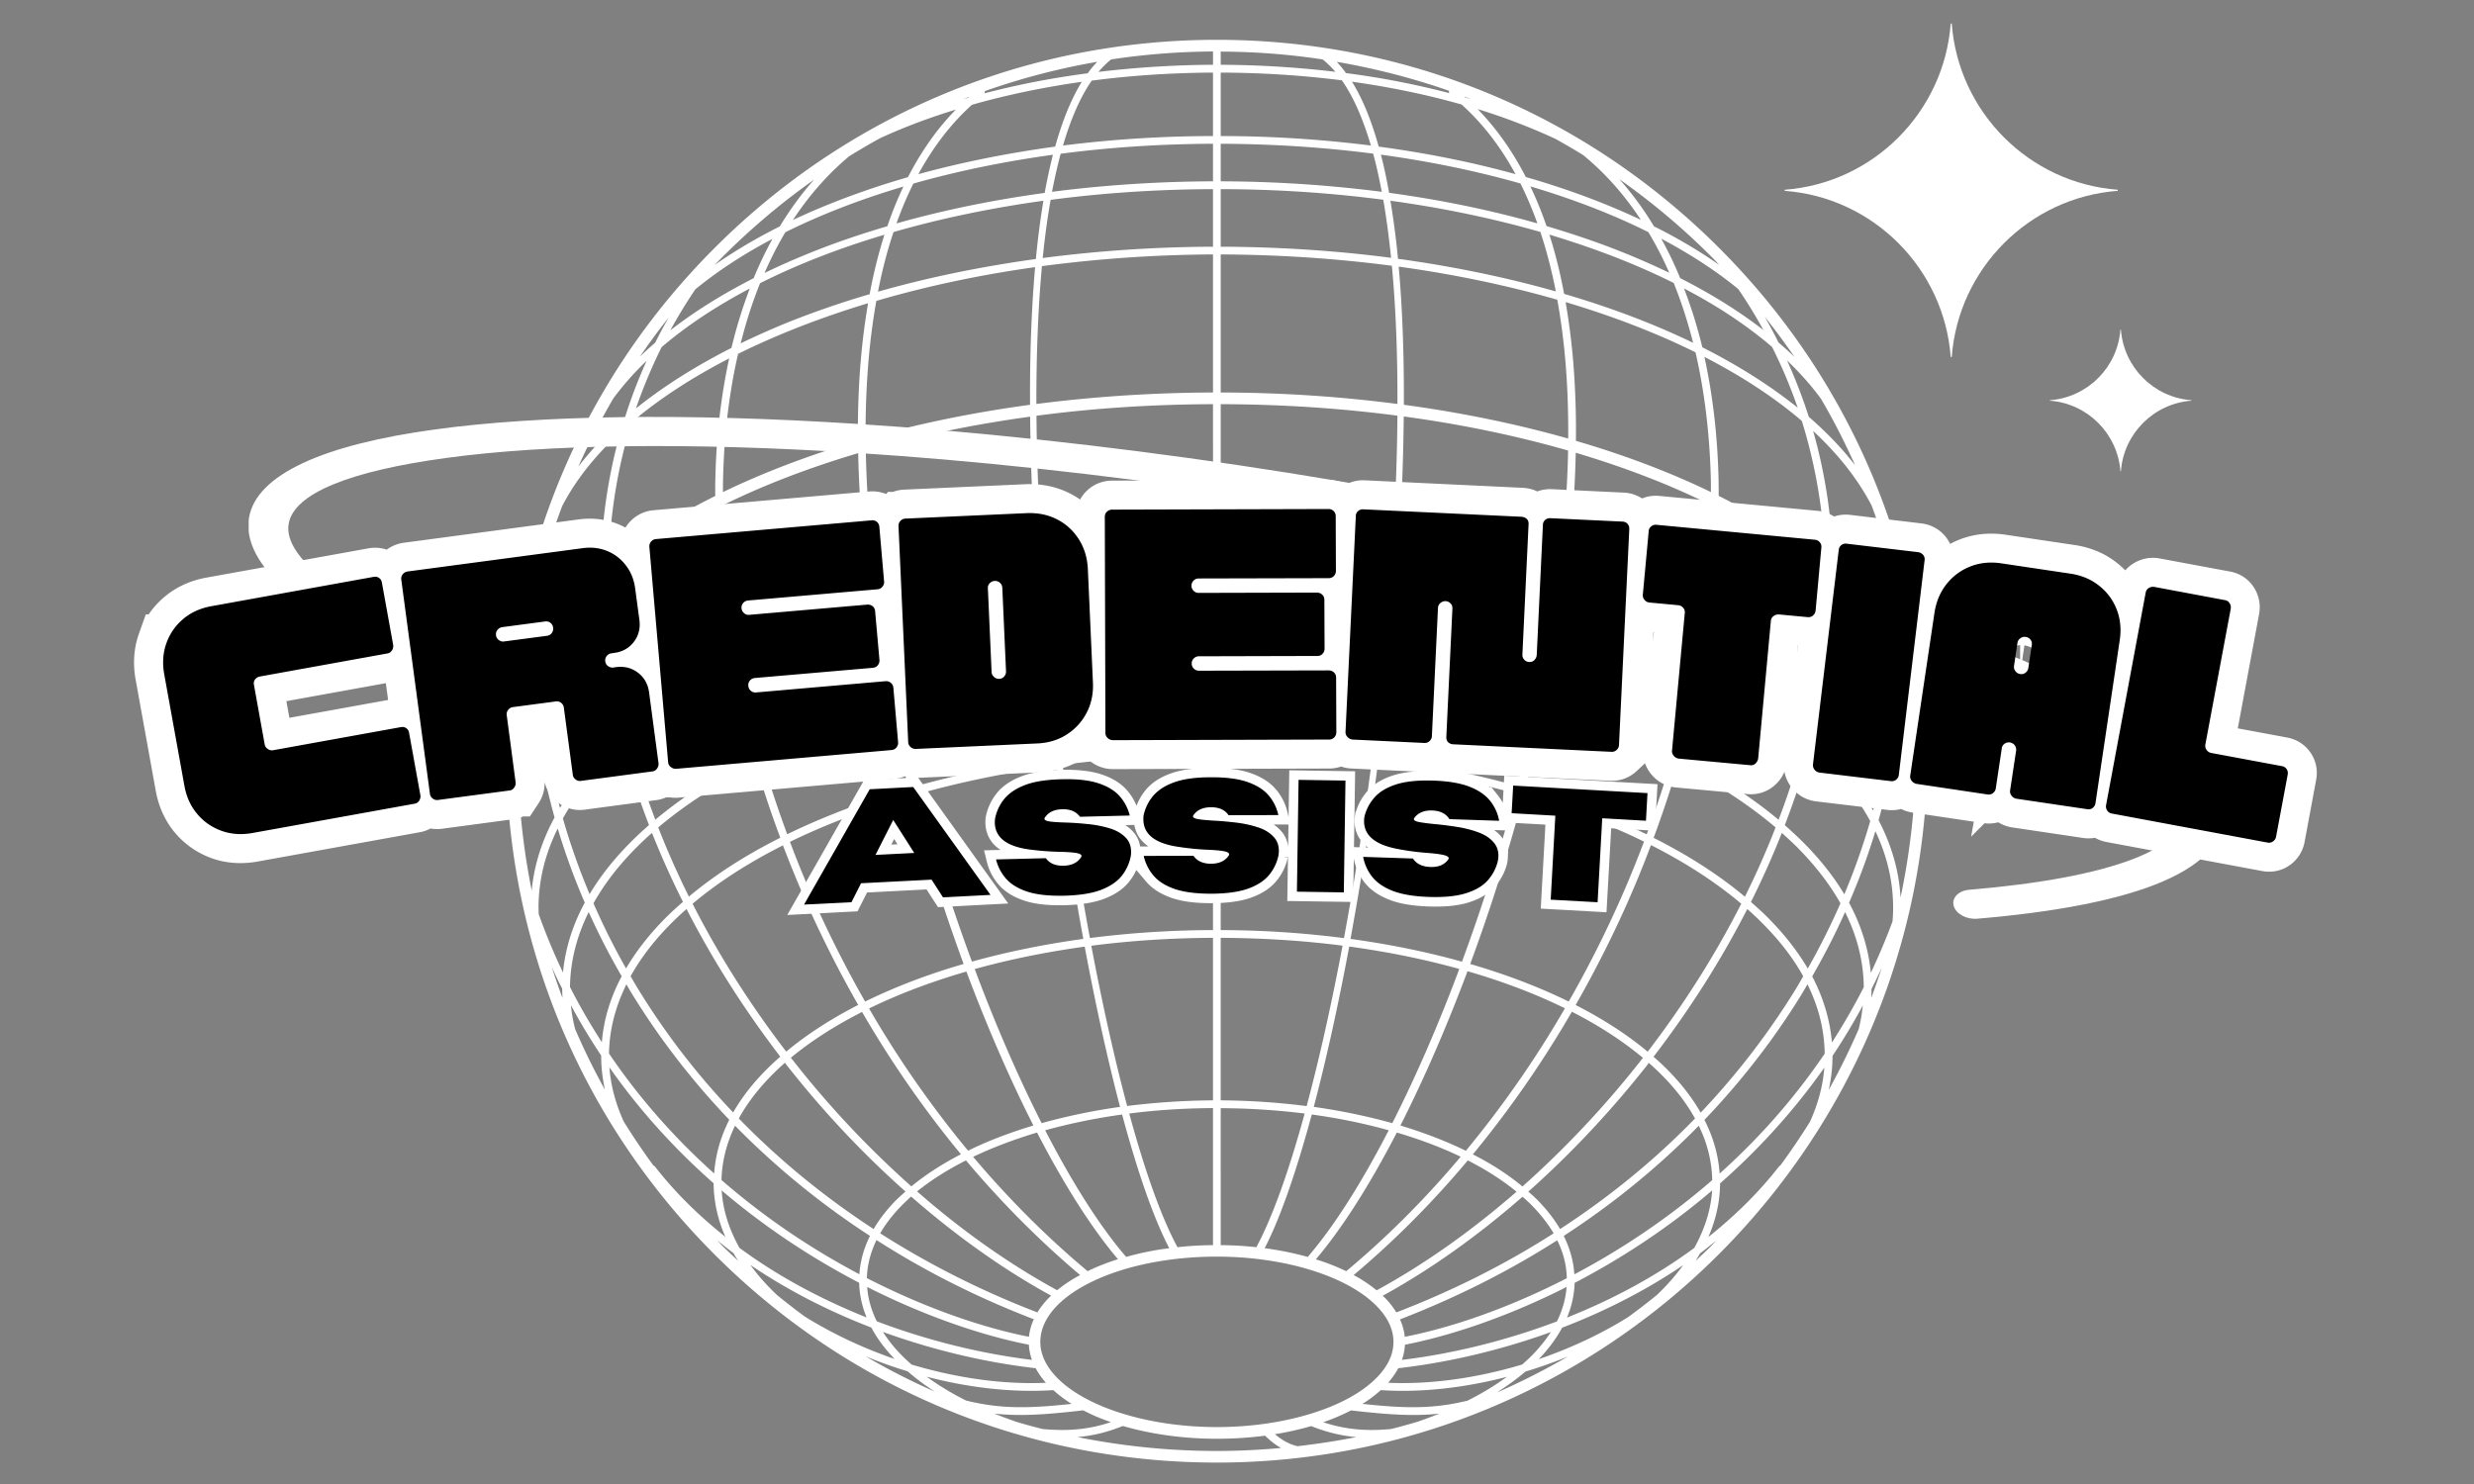 <svg viewBox="0 0 375 225" version="1.0" height="300" width="500" xmlns="http://www.w3.org/2000/svg"><rect x="0" y="0" width="375" height="225" fill="#808080" stroke="none"/><defs><clipPath id="a"><path d="M37.695 63h299.25v77H37.695Zm0 0"></path></clipPath><clipPath id="b"><path d="M270 3.008h51V55h-51Zm0 0"></path></clipPath></defs><path d="M80.531 93.105c-.09 2.086-.148 4.192-.117 6.293A36.74 36.74 0 0 0 79.168 102c.328-3.004.793-5.98 1.363-8.895Zm42.871-65.87c-1.902 2.132-3.629 4.507-5.207 7.093-3.586 1.8-6.886 3.754-9.886 5.86a106.131 106.131 0 0 1 15.093-12.954Zm137.2 12.937c-3-2.106-6.317-4.07-9.903-5.86-1.578-2.613-3.332-5.003-5.254-7.152a105.982 105.982 0 0 1 13.926 11.719c.418.406.824.855 1.23 1.293Zm27.894 59.215c.047-2.137-.016-4.239-.121-6.344.57 2.918 1.008 5.848 1.336 8.82a28.989 28.989 0 0 0-1.215-2.476Zm-.418 36.687c-.226-4.012-1.351-7.918-3.332-11.719 1.98-6.984 3.195-14.093 3.602-21.199a27.89 27.89 0 0 1 1.996 7.781c.015.977.058 1.97.058 2.961 0 7.543-.797 14.965-2.324 22.176Zm-31.094 55.113c.254-.375.48-.765.707-1.156.84-.633 1.649-1.293 2.473-1.953-.27.27-.523.57-.793.84-.781.781-1.59 1.52-2.387 2.27Zm-148.3-3.171c.824.675 1.648 1.355 2.492 1.984.222.39.465.781.719 1.172-.797-.75-1.59-1.488-2.372-2.254-.285-.3-.554-.602-.84-.902ZM91.05 88.898c.09 6.91.96 14.004 2.672 21.247.136.539.27 1.082.406 1.62-.961.84-1.875 1.7-2.746 2.57-2.64 2.645-4.817 5.38-6.5 8.157a96.19 96.19 0 0 1-3.227-21.633c2.149-4.207 5.313-8.218 9.395-11.96Zm-5.852-12.14c2.055-3.969 5.043-7.723 8.84-11.211-1.906 6.734-2.914 13.781-3.004 21.035a67.28 67.28 0 0 0-2.953 2.734c-2.613 2.633-4.758 5.305-6.484 8.055.015-4.144.316-8.277.886-12.379.793-2.797 1.711-5.547 2.715-8.234Zm16.16-28.61a74.684 74.684 0 0 0-2.054 3.817c-.809.707-1.59 1.398-2.325 2.137a95.277 95.277 0 0 1 4.38-5.954Zm12.875-5.964c-4.754 2.421-8.988 5.066-12.632 7.906a77.425 77.425 0 0 1 3.796-6.223c3.391-2.777 7.32-5.347 11.688-7.648a59.59 59.59 0 0 0-2.852 5.965Zm22.704-13.899a54.8 54.8 0 0 0-2.43 6.012 135.725 135.725 0 0 0-8.824 2.914c-3.48 1.309-6.739 2.691-9.797 4.18a53.828 53.828 0 0 1 3.152-6.176c5.387-2.676 11.402-5.004 17.898-6.93Zm-8.239-4.582a103.09 103.09 0 0 1 4.7-2.75c3.554-1.637 7.41-3.094 11.492-4.34-2.82 2.883-5.235 6.293-7.262 10.246-6.274 1.817-12.14 3.996-17.438 6.493 2.446-3.727 5.297-6.957 8.508-9.649Zm18.04-8.863c-.27.058-.54.137-.813.226.332-.136.66-.257.992-.379-.059.047-.121.094-.18.153Zm18.14-3.727c-5.43.707-10.668 1.727-15.637 3.035a.803.803 0 0 0 .031-.332 104.236 104.236 0 0 1 17.047-4.445c-.511.524-.992 1.11-1.441 1.742Zm54.785 3.004a124.973 124.973 0 0 0-15.648-3.035 15.94 15.94 0 0 0-1.399-1.71c5.809 1.007 11.512 2.464 17.035 4.401a.545.545 0 0 0 .012.344Zm2.45.664c-.048-.047-.106-.094-.169-.152.332.137.676.254 1.008.39-.27-.074-.555-.164-.84-.238Zm30.91 26.578a116.206 116.206 0 0 0-9.786-4.164 141.323 141.323 0 0 0-8.82-2.914 57.346 57.346 0 0 0-2.45-6.023c6.5 1.937 12.516 4.25 17.887 6.941a52.476 52.476 0 0 1 3.168 6.16Zm10.456 2.465a73.91 73.91 0 0 1 3.813 6.219c-3.645-2.824-7.863-5.469-12.617-7.871a55.954 55.954 0 0 0-2.867-5.98c4.367 2.312 8.28 4.851 11.671 7.632Zm6.094 8.098a69.576 69.576 0 0 0-2.086-3.906 117.434 117.434 0 0 1 4.516 6.097 57.414 57.414 0 0 0-2.43-2.191Zm11.285 37.394a75.367 75.367 0 0 0-2.972-2.746c-.106-7.332-1.125-14.441-3.059-21.23 3.793 3.515 6.781 7.3 8.867 11.312a103.04 103.04 0 0 1 2.746 8.43c.57 4.07.856 8.156.872 12.273-1.711-2.75-3.86-5.421-6.454-8.039Zm-3.66 25.02a46.713 46.713 0 0 0-2.476-2.316c.164-.63.328-1.262.464-1.875 1.727-7.243 2.594-14.336 2.672-21.23a35.11 35.11 0 0 1 1.739 1.667c3.316 3.305 5.867 6.746 7.668 10.262-.239 7.375-1.364 14.77-3.344 22.039-1.711-2.93-3.965-5.785-6.723-8.547Zm2.356 21.258c-1.621-2.735-3.739-5.38-6.305-7.961a73.899 73.899 0 0 0-2.715-2.524c1.5-3.921 2.805-7.859 3.871-11.812.66.617 1.32 1.234 1.965 1.863 3.016 3.02 5.387 6.145 7.113 9.332a101.741 101.741 0 0 1-3.93 11.102Zm7.304 4.117a94.798 94.798 0 0 1-3.285 7.785c-.344-3.621-1.441-7.168-3.3-10.625a100.625 100.625 0 0 0 3.992-10.848c1.785 3.774 2.687 7.649 2.687 11.602 0 .691-.031 1.395-.094 2.086Zm-3.18 10.234a103.13 103.13 0 0 0 1.563-3.23 133.59 133.59 0 0 1-1.605 4.597c.027-.468.043-.902.043-1.367Zm-46.156 49.82a14.737 14.737 0 0 0 1.157-5.257c6.886-3.59 14.043-8.203 20.84-14.02-.196 2.961-1.125 5.89-2.715 8.73-5.973 4.403-12.575 7.887-19.282 10.548Zm-10.28 11.212c-.09.027-.18.074-.27.09 1.547-.993 2.972-2.016 4.246-3.11a70.765 70.765 0 0 0 6.437-2.285 107.32 107.32 0 0 1-10.414 5.305Zm-89.673-3.067a33.967 33.967 0 0 0 4.11 3.067.225.225 0 0 1-.09-.032 102.252 102.252 0 0 1-10.383-5.304 66.52 66.52 0 0 0 6.363 2.27Zm-28.183-27.422c6.8 5.801 13.957 10.414 20.843 14.004.047 1.79.422 3.547 1.125 5.258-6.69-2.672-13.292-6.145-19.265-10.547-1.59-2.84-2.52-5.77-2.703-8.715Zm-24.172-30.59c0 .465.031.918.043 1.399a109.823 109.823 0 0 1-1.633-4.703 66.282 66.282 0 0 0 1.59 3.304Zm13.16-24.804c-.945.84-1.863 1.668-2.715 2.539-2.582 2.57-4.668 5.226-6.289 7.933a101.558 101.558 0 0 1-4.05-11.48c2.175-3.89 5.265-7.586 9.136-11.043a118.566 118.566 0 0 0 3.918 12.05Zm12.785-23.11c.84 4.223 1.86 8.473 3.059 12.711-5.656 2.84-10.668 6.055-14.883 9.586a117.666 117.666 0 0 1-3.887-12.094c4.367-3.742 9.649-7.152 15.711-10.203Zm-.633-47.644c-1.23 5.68-1.965 11.808-2.097 18.375-.032.828-.016 1.652-.016 2.48-6.137 3.067-11.586 6.535-16.16 10.352.191-7.453 1.348-14.649 3.48-21.516 4.157-3.531 9.137-6.777 14.793-9.691Zm.348-1.594c-5.508 2.797-10.371 5.875-14.48 9.184a78.305 78.305 0 0 1 3.886-9.29c3.781-3.242 8.281-6.218 13.367-8.894a72.946 72.946 0 0 0-2.773 9Zm20.945-8.14a136.896 136.896 0 0 0-12.347 4.25 126.138 126.138 0 0 0-7.203 3.199c.808-3.2 1.785-6.266 2.94-9.117 5.642-2.84 11.99-5.305 18.849-7.348a74.354 74.354 0 0 0-2.239 9.015Zm26.336-14.172a127.997 127.997 0 0 0-1.14 8.836c-8.356 1.156-16.399 2.808-23.934 4.957.629-3.227 1.41-6.235 2.356-9.043 7.082-2.043 14.707-3.637 22.718-4.75Zm1.442-6.97a89.93 89.93 0 0 0-1.246 5.786c-7.817 1.066-15.364 2.613-22.465 4.625a55.514 55.514 0 0 1 2.554-6.04c6.618-1.878 13.727-3.35 21.157-4.37Zm24.265-2.839c-7.789.016-15.425.512-22.734 1.441 1.156-3.98 2.61-7.332 4.351-9.84 5.958-.78 12.11-1.187 18.383-1.218Zm23.934 1.441a184.155 184.155 0 0 0-22.766-1.441v-9.617c6.305.015 12.457.422 18.367 1.172 1.774 2.523 3.211 5.875 4.399 9.886Zm2.762 7.168c-.364-2.015-.766-3.953-1.246-5.785 7.44 1.02 14.539 2.492 21.156 4.371a55.812 55.812 0 0 1 2.566 6.055c-7.113-2.027-14.644-3.574-22.476-4.64Zm25.27 14.95c-7.474-2.118-15.505-3.786-23.923-4.946a126.009 126.009 0 0 0-1.152-8.804c8.027 1.097 15.648 2.707 22.73 4.734.934 2.809 1.711 5.8 2.344 9.016Zm20.812 7.796c-5.899-2.855-12.457-5.347-19.555-7.421-.598-3.2-1.336-6.176-2.234-8.985 6.87 2.059 13.203 4.508 18.847 7.332 1.156 2.856 2.13 5.89 2.942 9.074Zm1.394.676a72.669 72.669 0 0 0-2.777-8.922c5.09 2.657 9.574 5.633 13.355 8.88a74.948 74.948 0 0 1 3.871 9.195c-4.14-3.32-9.004-6.403-14.449-9.153Zm2.477 22.524c0-.813 0-1.637-.016-2.465-.148-6.64-.887-12.86-2.144-18.602 5.64 2.903 10.62 6.16 14.765 9.707 2.16 6.942 3.36 14.2 3.555 21.711-4.59-3.8-10.024-7.27-16.16-10.351Zm-5.825 39.515a153.527 153.527 0 0 0 3.032-12.547c6.078 3.082 11.344 6.524 15.683 10.278a115.911 115.911 0 0 1-3.812 11.87c-4.23-3.546-9.242-6.745-14.902-9.6Zm9.801 21.262c-3.933-3.293-8.582-6.281-13.836-8.926 1.38-3.71 2.61-7.437 3.707-11.195 5.641 2.855 10.61 6.07 14.782 9.617a130.202 130.202 0 0 1-4.653 10.504Zm9.528 10.89c-1.547-2.644-3.57-5.226-6.079-7.75-.792-.796-1.664-1.577-2.535-2.343a129.963 129.963 0 0 0 4.684-10.473c.793.719 1.59 1.442 2.324 2.176 2.746 2.766 4.922 5.59 6.559 8.504a108.61 108.61 0 0 1-4.953 9.887ZM212.93 202.68a8.573 8.573 0 0 0-.723-2.64c8.523-3.294 16.492-7.306 23.828-11.993.934 1.863 1.414 3.785 1.457 5.754-9.215 4.734-17.918 7.59-24.562 8.879Zm-.438 3.504c.27-.739.422-1.52.465-2.301 6.617-1.293 15.277-4.086 24.504-8.758-.133 1.773-.629 3.531-1.469 5.227-8.09 3.05-16.222 4.96-23.5 5.832Zm-5.972 6.668a19.59 19.59 0 0 0 2.777-2.086c6.062.406 12.633-.332 19.117-2.016-1.77 1.293-3.781 2.512-5.957 3.61-5.012 1.214-9.05 1.245-15.937.492Zm-36.329 3.351c4.246 1.234 9.141 1.938 14.254 1.938 2.54 0 4.985-.164 7.309-.465.781.765 1.59 1.398 2.418 1.863-3.211.285-6.453.453-9.727.453-7.172 0-14.238-.722-21.125-2.105 2.399-.211 4.621-.766 6.871-1.684Zm-10.535-5.437a19.59 19.59 0 0 0 2.778 2.086c-6.934.753-10.97.722-16.012-.508-2.176-1.098-4.172-2.301-5.942-3.606 6.497 1.696 13.102 2.434 19.176 2.028Zm-3.703-6.883c.043.765.192 1.547.465 2.3-7.277-.886-15.426-2.78-23.516-5.847-.84-1.695-1.336-3.438-1.457-5.211 9.215 4.656 17.875 7.465 24.508 8.758Zm-23.094-15.867c7.352 4.718 15.32 8.73 23.844 12.007a8.172 8.172 0 0 0-.738 2.657c-6.645-1.305-15.336-4.16-24.563-8.895.043-1.98.555-3.906 1.457-5.77ZM94.234 148.02c-1.726 3.246-2.734 6.582-3.004 10.007-1.722-2.675-3.343-5.437-4.832-8.382.047-3.907 1.024-7.708 2.836-11.36a106.52 106.52 0 0 0 5 9.735Zm9.286-11.282a55.906 55.906 0 0 0-2.563 2.36c-2.492 2.507-4.52 5.09-6.062 7.734a106.696 106.696 0 0 1-4.938-9.871c2.102-3.77 5.102-7.348 8.867-10.68 1.395 3.5 2.957 7 4.696 10.457Zm14.753-9.722c-5.27 2.644-9.921 5.632-13.851 8.925a129.897 129.897 0 0 1-4.652-10.488c4.125-3.484 9.109-6.7 14.796-9.57a158.818 158.818 0 0 0 3.707 11.133Zm16.715-19.02c.809 3.8 1.727 7.645 2.746 11.508-6.691 1.937-12.859 4.281-18.41 6.984a170.275 170.275 0 0 1-3.691-11.133c5.789-2.824 12.305-5.304 19.355-7.359Zm-2.64-14.215c.66 4.266 1.441 8.61 2.37 13.012-7.038 2.043-13.566 4.508-19.417 7.375-1.2-4.25-2.223-8.504-3.063-12.723 6.035-2.945 12.785-5.53 20.11-7.664Zm-2.266-25.078c.148 7.512.856 15.524 2.086 23.86-7.309 2.12-14.074 4.675-20.168 7.648-1.531-8.055-2.34-15.984-2.43-23.606 6.137-3.035 13.024-5.675 20.512-7.902Zm.406-14.2c-.347 3.923-.48 8.056-.453 12.337-7.383 2.164-14.254 4.777-20.453 7.77 0-.618 0-1.247.016-1.864.152-6.836.93-13.238 2.28-19.098 5.93-2.93 12.532-5.511 19.704-7.675-.465 2.718-.84 5.543-1.094 8.53Zm25.645 6.868c-8.766 1.188-17.121 2.914-24.926 5.125-.031-4.074.121-8.055.45-11.902.269-3.137.675-6.145 1.171-8.969 7.516-2.207 15.606-3.938 24.07-5.121-.585 6.73-.812 13.883-.765 20.867Zm27.73-22.793v20.93c-9.183.031-18.16.633-26.773 1.742-.012-7.45.258-14.496.844-20.898a204.484 204.484 0 0 1 25.93-1.774Zm0-9.902v8.73c-8.75.032-17.422.617-25.812 1.715.316-3.098.707-6.07 1.203-8.82 7.875-1.04 16.129-1.594 24.61-1.625Zm0-1.184c-8.343.028-16.508.57-24.402 1.59.39-2.027.828-3.965 1.309-5.77 7.425-.976 15.167-1.484 23.093-1.515Zm1.168 0v-5.695c7.938.031 15.684.539 23.11 1.5.496 1.805.914 3.742 1.304 5.785a195.865 195.865 0 0 0-24.414-1.59Zm0 9.914v-8.73c8.496.015 16.746.574 24.64 1.61.481 2.765.872 5.71 1.184 8.804-8.265-1.082-16.94-1.653-25.824-1.684Zm26.785 23.844c-8.597-1.125-17.586-1.727-26.785-1.742v-20.93c8.946.031 17.633.633 25.946 1.715.601 6.414.87 13.492.84 20.957Zm25.45-6.656c.332 3.847.468 7.828.437 11.902-7.789-2.21-16.148-3.937-24.91-5.125.031-7.016-.18-14.184-.781-20.945 8.496 1.172 16.55 2.87 24.039 5.02.527 2.898.93 5.949 1.215 9.148Zm1.605 12.246a129.81 129.81 0 0 0-.434-12.336c-.269-3.035-.644-5.918-1.125-8.7 7.172 2.137 13.774 4.688 19.688 7.618 1.367 5.937 2.16 12.398 2.324 19.324.016.617 0 1.246.016 1.863-6.195-3.004-13.07-5.605-20.469-7.77Zm-2.144 25.828c1.261-8.398 1.964-16.453 2.117-24.023 7.441 2.207 14.328 4.867 20.496 7.933-.074 7.66-.914 15.672-2.445 23.785-6.079-2.992-12.86-5.562-20.168-7.695Zm-2.536 14.14c.93-4.374 1.696-8.671 2.356-12.894.887.258 1.785.496 2.672.77 6.332 1.996 12.152 4.312 17.422 6.91a163.016 163.016 0 0 1-3.016 12.574c-5.867-2.852-12.383-5.332-19.434-7.36Zm-3 12.696a250.284 250.284 0 0 0 2.746-11.555c7.036 2.028 13.536 4.508 19.356 7.364a172.62 172.62 0 0 1-3.691 11.19c-5.551-2.702-11.735-5.062-18.41-7Zm14.418 16.86a168.02 168.02 0 0 1-7.832 15.488c-4.5-2.207-9.511-4.118-14.93-5.696a272.797 272.797 0 0 0 4.563-13.386c1.258-4.07 2.43-8.114 3.496-12.11 6.633 1.91 12.77 4.238 18.29 6.942-1.126 2.945-2.294 5.875-3.587 8.761Zm4.145 23.09c-3.125-2.599-6.8-4.974-10.926-7.075a173.12 173.12 0 0 0 7.863-15.535 161.735 161.735 0 0 0 3.555-8.715c5.207 2.644 9.816 5.617 13.688 8.894-3.918 7.707-8.676 15.235-14.18 22.43Zm2.926 2.66a41.181 41.181 0 0 0-2.043-1.891c5.508-7.184 10.281-14.696 14.21-22.403.782.703 1.548 1.395 2.25 2.118 2.63 2.628 4.7 5.32 6.227 8.082a80.111 80.111 0 0 1-1.23 2.105 113.958 113.958 0 0 1-14.313 18.57c-1.293-2.27-2.988-4.449-5.101-6.582Zm-19.75 19.714a30.28 30.28 0 0 0-1.274-1.156c6.438-5.727 12.528-12.203 18.035-19.203.075-.106.153-.227.227-.317a35.44 35.44 0 0 1 1.918 1.79c2.148 2.148 3.828 4.37 5.09 6.64-6.078 6.266-12.938 11.871-20.453 16.766-.903-1.547-2.086-3.047-3.543-4.52Zm-23.094 14.86a3.311 3.311 0 0 0-.254-.227c7.219-3.953 14.375-9.059 21.188-15.008.464.39.914.793 1.335 1.215 1.395 1.414 2.52 2.855 3.391 4.328-7.351 4.703-15.32 8.715-23.844 11.988a12.049 12.049 0 0 0-1.816-2.297Zm-71.727-15.266c6.828 5.965 14 11.074 21.22 15.023-.09.09-.18.153-.255.243-.738.734-1.336 1.5-1.832 2.296-8.523-3.273-16.476-7.3-23.828-11.988 1.14-1.969 2.73-3.832 4.695-5.574Zm-19.132-20.285c.09.105.164.226.253.332 5.493 7 11.586 13.476 18.024 19.187-.434.39-.871.781-1.29 1.172-1.456 1.457-2.64 2.973-3.542 4.52-7.504-4.895-14.36-10.516-20.438-16.766 1.637-2.977 4.008-5.816 6.993-8.445Zm-.704-.93a39.75 39.75 0 0 0-2.043 1.906c-2.128 2.121-3.812 4.313-5.101 6.551a111.503 111.503 0 0 1-14.3-18.539c-.434-.691-.825-1.398-1.247-2.105 1.996-3.606 4.863-7.016 8.48-10.2 3.946 7.692 8.704 15.203 14.211 22.387Zm3.961-23.363a170.707 170.707 0 0 0 7.848 15.52c-4.129 2.116-7.805 4.491-10.91 7.077-5.508-7.183-10.277-14.71-14.195-22.418 3.84-3.23 8.449-6.207 13.699-8.851a190.66 190.66 0 0 0 3.558 8.672Zm19.282-4.074a290.371 290.371 0 0 0 4.547 13.386c-5.418 1.563-10.43 3.489-14.93 5.696a171.006 171.006 0 0 1-7.832-15.489 161.444 161.444 0 0 1-3.559-8.73c5.477-2.66 11.613-5.004 18.293-6.926 1.067 3.98 2.207 8.023 3.48 12.063Zm18.593-16.676c1.184 9.09 2.567 17.953 4.094 26.261-5.926.813-11.582 1.97-16.879 3.442a281.084 281.084 0 0 1-8.074-25.438c6.496-1.832 13.488-3.261 20.86-4.265Zm-1.53-13.012c.405 3.95.87 7.918 1.362 11.824-7.367.992-14.418 2.418-21.007 4.266a252.807 252.807 0 0 1-2.746-11.508c6.964-1.953 14.48-3.516 22.39-4.582Zm-1.321-14.516c.21 2.75.418 5.274.629 7.5.164 1.938.36 3.891.57 5.829-7.922 1.05-15.484 2.597-22.539 4.566a233.5 233.5 0 0 1-2.387-13.027c7.383-2.086 15.352-3.727 23.727-4.868Zm-.074-1.171c-8.375 1.113-16.375 2.734-23.832 4.84-1.23-8.114-1.98-16.153-2.114-23.876 7.727-2.222 16.086-3.984 24.907-5.183.078 8.73.527 17.172 1.039 24.219Zm26.68-1.79c-8.825.016-17.454.586-25.735 1.657-.602-8.313-.961-16.469-1.024-24.223 8.54-1.14 17.512-1.727 26.758-1.758Zm26.917 1.7a204.506 204.506 0 0 0-25.75-1.7V61.281c9.2.016 18.188.617 26.785 1.742-.058 7.77-.418 15.942-1.035 24.282Zm.961.12c.512-7.062.946-15.507 1.035-24.28 8.766 1.187 17.121 2.93 24.91 5.167-.148 7.754-.902 15.852-2.132 24.012-7.442-2.12-15.438-3.773-23.813-4.898Zm-1.273 14.47c.195-1.938.386-3.891.57-5.829.191-2.21.402-4.703.613-7.437 8.27 1.125 16.239 2.793 23.723 4.941a240.57 240.57 0 0 1-2.383 12.89c-7.054-1.968-14.617-3.515-22.523-4.565Zm-1.504 13.011c.496-3.922.96-7.875 1.383-11.855 7.863 1.066 15.394 2.586 22.402 4.554-.84 3.891-1.754 7.75-2.762 11.567-6.601-1.848-13.64-3.274-21.023-4.266Zm-4.262 27.45a510.424 510.424 0 0 0 4.113-26.278c7.325.992 14.332 2.402 20.871 4.238a293.11 293.11 0 0 1-8.085 25.496c-5.297-1.488-10.97-2.644-16.899-3.457Zm6.336 27.933a92.694 92.694 0 0 0-11.902-2.465c1.89-7.152 3.707-15.402 5.375-24.312 5.851.797 11.449 1.941 16.683 3.398-3.195 8.563-6.66 16.48-10.156 23.38Zm11.149 4.191c-3.016-1.472-6.333-2.75-9.918-3.832 3.539-6.972 6.992-14.89 10.171-23.394 5.356 1.547 10.325 3.441 14.766 5.621a158.487 158.487 0 0 1-15.02 21.605Zm1.062.54a159.985 159.985 0 0 0 15.008-21.622c4.082 2.075 7.699 4.434 10.773 6.989-.09.12-.18.226-.27.343a147.694 147.694 0 0 1-17.991 19.16c-2.16-1.788-4.68-3.425-7.52-4.87Zm-11.523-3.305c3.496 1.035 6.753 2.254 9.68 3.668-5.356 6.367-11.165 12.199-17.348 17.351a33.54 33.54 0 0 0-4.606-1.8c4.008-4.72 8.192-11.332 12.274-19.22Zm-12.891-2.735c4.082.555 8 1.368 11.66 2.391-4.156 8.066-8.355 14.664-12.273 19.2a47.867 47.867 0 0 0-6.528-1.321c2.356-4.555 4.785-11.57 7.14-20.27Zm-13.805-.96c4.367.015 8.63.3 12.727.812-2.387 8.711-4.88 15.73-7.324 20.266a51.507 51.507 0 0 0-5.403-.313Zm-6.554 21.078c-2.45-4.536-4.938-11.555-7.309-20.266 4.05-.527 8.312-.797 12.695-.828v20.781a51.454 51.454 0 0 0-5.386.313Zm-7.774 1.472c-3.918-4.535-8.121-11.132-12.277-19.199a90.664 90.664 0 0 1 11.66-2.39c2.34 8.714 4.773 15.714 7.144 20.269a42.78 42.78 0 0 0-6.527 1.32Zm-5.84 2.164c-6.18-5.152-11.988-10.984-17.36-17.34 2.942-1.394 6.18-2.628 9.692-3.68 4.082 7.888 8.27 14.5 12.262 19.204-1.652.523-3.195 1.125-4.594 1.816Zm-19.207-17.73c-2.82 1.46-5.355 3.098-7.515 4.871a146.121 146.121 0 0 1-17.977-19.145 4.785 4.785 0 0 1-.285-.359c3.043-2.523 6.676-4.851 10.789-6.941 4.469 7.707 9.496 14.933 14.988 21.574Zm10.985-4.356c-3.57 1.067-6.903 2.344-9.903 3.817a157.724 157.724 0 0 1-15.008-21.563c4.415-2.16 9.38-4.039 14.754-5.601 3.18 8.472 6.63 16.39 10.157 23.347Zm13.132-2.824a92.445 92.445 0 0 0-11.886 2.465c-3.496-6.898-6.95-14.816-10.145-23.363 5.207-1.446 10.79-2.586 16.672-3.399 1.668 8.895 3.48 17.145 5.36 24.297Zm14.09-25.633v24.641c-4.472.031-8.824.332-13.011.856-1.907-7.153-3.75-15.399-5.434-24.293 5.898-.77 12.082-1.172 18.445-1.204Zm0-27.722v26.55c-6.41.016-12.668.434-18.652 1.204-1.563-8.325-2.957-17.203-4.145-26.266 7.293-.945 14.934-1.457 22.797-1.488Zm0-13.117v11.945a183.79 183.79 0 0 0-22.945 1.473 463.36 463.36 0 0 1-1.395-11.84 198.663 198.663 0 0 1 24.34-1.578Zm0-1.172c-8.39.015-16.597.558-24.46 1.578-.45-4.445-.856-8.91-1.184-13.313 8.191-1.066 16.789-1.636 25.644-1.668Zm1.168 0V86.793c8.735.031 17.348.633 25.66 1.715-.312 4.387-.718 8.82-1.183 13.25a193.574 193.574 0 0 0-24.477-1.578Zm0 13.117v-11.945c8.375.03 16.54.558 24.371 1.562-.422 3.984-.886 7.95-1.394 11.871a181.126 181.126 0 0 0-22.977-1.488Zm0 27.723v-26.551c7.836.015 15.489.527 22.824 1.472a497.794 497.794 0 0 1-4.14 26.293 147.961 147.961 0 0 0-18.684-1.214Zm0 1.171c6.348.032 12.531.422 18.473 1.188-1.68 8.91-3.527 17.156-5.445 24.324-4.188-.539-8.555-.84-13.028-.871Zm-24.789 53.43c-7.203-3.922-14.406-9-21.23-14.98 2.097-1.7 4.59-3.278 7.41-4.703 5.36 6.37 11.148 12.183 17.3 17.382-1.288.692-2.46 1.457-3.48 2.301Zm44.942-2.3c6.168-5.184 11.96-11.012 17.304-17.383 2.79 1.425 5.266 3.003 7.383 4.746-6.828 5.953-14.004 11.03-21.203 14.953a21.509 21.509 0 0 0-3.484-2.317Zm-8.508 25.949c-1.184-.27-2.324-.887-3.422-1.82a46.716 46.716 0 0 0 5.492-1.231c2.254.902 4.457 1.457 6.828 1.668-2.926.586-5.91 1.035-8.898 1.383Zm11.902-10.293c-4.473 4.492-13.957 7.394-24.133 7.394-10.172 0-19.64-2.902-24.129-7.394-1.738-1.743-2.625-3.606-2.625-5.516 0-7.137 12.004-12.934 26.754-12.934 10.176 0 19.66 2.914 24.133 7.407 1.754 1.742 2.64 3.605 2.64 5.527 0 1.91-.886 3.773-2.64 5.516Zm-116.266-49.25c.06-3.606.977-7.11 2.641-10.489.285.512.57 1.008.887 1.516 4.215 6.851 9.152 13.207 14.703 19.023-1.336 2.645-2.102 5.364-2.293 8.145-5.75-5.156-11.195-11.18-15.938-18.195Zm17.047 19.183c.075-2.836.782-5.586 2.055-8.23a121.64 121.64 0 0 0 20.453 16.707c-.945 1.894-1.469 3.832-1.605 5.812-6.934-3.664-14.106-8.367-20.903-14.289Zm27.446 26.703a21.304 21.304 0 0 1-2.973-3.668c8 2.899 16.012 4.688 23.156 5.5.403.766.914 1.489 1.543 2.207-6.48.286-13.535-.718-20.363-2.765-.465-.418-.945-.84-1.363-1.274Zm17.257 9.961c-1.14-.39-2.269-.812-3.347-1.25 3.765.422 7.652.184 13.472-.492a29.23 29.23 0 0 0 4.204 1.785c-3.196 1.082-6.391 1.414-10.293 1.051h-.047a88.526 88.526 0 0 1-3.988-1.094Zm60.77 0c-1.32.39-2.64.75-3.977 1.094h-.027c-3.902.363-7.07.031-10.25-1.035a31.761 31.761 0 0 0 4.203-1.79c5.778.665 9.649.903 13.399.481-1.082.438-2.207.86-3.348 1.25Zm15.895-8.687c-6.829 2.047-13.868 3.05-20.32 2.765a12.988 12.988 0 0 0 1.546-2.207c7.113-.812 15.125-2.586 23.125-5.484a23.507 23.507 0 0 1-2.973 3.652c-.433.434-.914.856-1.378 1.274Zm7.906-13.672c-.121-1.996-.66-3.922-1.606-5.828 7.52-4.883 14.36-10.473 20.47-16.707 1.304 2.672 1.98 5.437 2.038 8.246-6.797 5.906-13.969 10.625-20.902 14.289Zm22.027-15.281c-.195-2.778-.96-5.496-2.308-8.141 5.582-5.832 10.52-12.188 14.734-19.04.3-.507.586-1.003.887-1.515 1.68 3.41 2.566 6.926 2.609 10.516-4.742 7.004-10.172 13.027-15.922 18.18Zm17.016-19.875c-.285-3.426-1.29-6.762-2.985-10.024 1.832-3.2 3.512-6.445 4.98-9.75 1.849 3.711 2.794 7.496 2.837 11.387a98.46 98.46 0 0 1-4.832 8.387Zm-3.946-46.926c-4.44-3.77-9.753-7.195-15.742-10.23 1.547-8.083 2.403-16.079 2.508-23.755 6.227 3.168 11.676 6.778 16.207 10.727 0 7.137-.871 14.484-2.656 21.996-.09.422-.211.844-.317 1.262Zm-52.187-95.285c3.195 2.867 5.91 6.398 8.176 10.562-6.512-1.805-13.473-3.203-20.739-4.18-1.062-3.828-2.398-7.18-4.05-9.84 5.808.813 11.375 1.97 16.613 3.458Zm-74.219.043c5.235-1.489 10.832-2.66 16.656-3.485-1.652 2.66-2.972 6.008-4.039 9.824-7.261.993-14.222 2.391-20.738 4.18 2.238-4.117 4.938-7.648 8.121-10.52Zm-52.46 93.98c-1.77-7.512-2.641-14.875-2.657-22.012 4.488-3.89 9.934-7.48 16.207-10.668.121 7.621.961 15.524 2.488 23.547-6 3.02-11.312 6.414-15.77 10.172l-.269-1.039Zm-13.235 27.754c0-4.133 1.004-8.16 2.91-12.008a101.82 101.82 0 0 0 4.098 11.238c-1.864 3.442-2.957 6.989-3.301 10.594a92.258 92.258 0 0 1-3.68-8.847c-.011-.317-.027-.649-.027-.977Zm5.55 18.402a23.077 23.077 0 0 1-.644-3.62 96.038 96.038 0 0 0 4.59 7.632v.047c0 1.726.195 3.441.57 5.137a100.687 100.687 0 0 1-4.515-9.196Zm12.094 20.84a.638.638 0 0 0-.238-.164 103.351 103.351 0 0 1-4.488-6.656c-1.23-2.688-1.965-5.438-2.176-8.219 4.742 6.762 10.129 12.59 15.8 17.578.016 2.75.618 5.473 1.774 8.114-3.933-3.125-7.562-6.653-10.672-10.653Zm18.489 19.473c-1.547-1.473-2.895-2.988-4.024-4.55 5.778 3.92 12.024 7.062 18.34 9.495.871 1.637 2.04 3.215 3.527 4.762-4.832-1.668-9.468-3.848-13.656-6.461a115.693 115.693 0 0 1-4.187-3.246Zm133.386 0a109.005 109.005 0 0 1-4.308 3.32c-4.172 2.617-8.809 4.766-13.61 6.418 1.473-1.52 2.657-3.125 3.555-4.777 6.32-2.422 12.563-5.563 18.34-9.48-1.113 1.546-2.445 3.062-3.977 4.519Zm18.711-19.637a.585.585 0 0 0-.21.164c-3.122 4.012-6.766 7.543-10.7 10.684 1.156-2.66 1.758-5.38 1.774-8.13 5.672-4.987 11.058-10.816 15.8-17.546-.21 2.777-.96 5.512-2.175 8.203a107.215 107.215 0 0 1-4.489 6.625Zm7.34-11.48c.375-1.68.57-3.41.57-5.137a96.038 96.038 0 0 0 4.59-7.633 24.953 24.953 0 0 1-.629 3.59c-1.367 3.125-2.867 6.207-4.53 9.18Zm3.988-94.688c-1.964-2.55-4.335-5-7.019-7.344a79.493 79.493 0 0 0-3.29-8.535c1.938 1.864 3.665 3.785 5.134 5.801 1.922 3.258 3.633 6.64 5.175 10.078Zm-32.472-37.2c-5.309-2.51-11.164-4.687-17.434-6.491-2.043-3.965-4.472-7.39-7.308-10.305a94.33 94.33 0 0 1 11.777 4.504c1.426.797 2.836 1.61 4.234 2.48 3.301 2.707 6.227 5.997 8.73 9.813ZM200.488 9.013c.676.539 1.305 1.156 1.922 1.875a152.592 152.592 0 0 0-17.379-1.067V7.824c5.223.016 10.387.418 15.457 1.188Zm-16.625-1.203V9.82c-5.914.032-11.734.407-17.363 1.082a13.477 13.477 0 0 1 1.922-1.89 106.578 106.578 0 0 1 15.441-1.203Zm-90.89 52.586a44.438 44.438 0 0 1 5.043-5.696 76.7 76.7 0 0 0-3.301 8.64c-2.735 2.36-5.09 4.852-7.055 7.407a107.167 107.167 0 0 1 5.313-10.351Zm-14.45 51.492c.196-2.961.883-5.86 2.055-8.684.39 6.953 1.574 13.895 3.48 20.734-1.949 3.59-3.105 7.286-3.464 11.086a107.212 107.212 0 0 1-2.102-21.125c0-.675.016-1.351.031-2.011Zm-1.832 1.758c0 .074.016.132.043.21 0 .012-.011.028-.011.043 0 28.805 11.207 55.895 31.554 76.266 20.348 20.375 47.391 31.586 76.168 31.586 59.364 0 107.668-48.336 107.727-107.762a.852.852 0 0 0 .078-.343c0-.95-.063-1.88-.152-2.81-.766-27.663-11.856-53.565-31.48-73.202-20.348-20.375-47.391-31.598-76.173-31.598-28.765 0-55.82 11.223-76.168 31.598-19.746 19.773-30.851 45.855-31.48 73.726-.074.766-.106 1.52-.106 2.286" fill="#fff"></path><g clip-path="url(#a)"><path d="M298.492 134.902c-1.637.137-2.687 1.235-2.36 2.438.333 1.215 1.923 2.086 3.56 1.953 11.433-.965 20.617-2.691 26.933-5.156 6.707-2.614 10.387-6.098 10.387-10.442 0-9.015-17.168-19.472-44.899-29.074-26.77-9.27-63.699-18.043-104.441-24.098-20.586-3.05-40.152-5.125-57.938-6.265-25.746-1.653-47.804-1.324-63.726.84-16.899 2.3-27.207 6.82-28.274 13.46-.058.391-.09.782-.09 1.16 0 3.739 2.794 7.645 7.954 11.598 4.968 3.77 12.203 7.664 21.293 11.508 1.504.633 3.316.317 4.054-.734.735-1.035.118-2.39-1.382-3.035-8.54-3.606-15.274-7.211-19.762-10.637-3.961-3.02-6.106-5.832-6.106-8.309 0-.242.028-.468.059-.664.75-4.672 9.437-8.05 23.828-10.004 15.367-2.105 36.883-2.39 62.152-.78 17.59 1.124 36.946 3.183 57.25 6.202 40.243 5.965 76.649 14.606 102.953 23.711 25.329 8.774 41.012 17.715 41.012 24.73 0 2.692-2.656 5.005-7.52 6.9-5.714 2.222-14.226 3.8-24.937 4.698" fill="#fff"></path></g><g clip-path="url(#b)"><path d="M295.684 3.57h.152c1.02 13.45 11.734 24.192 25.164 25.2v.164c-13.43 1.007-24.145 11.75-25.164 25.195h-.152c-1.02-13.445-11.735-24.188-25.164-25.195v-.164c13.43-1.008 24.144-11.75 25.164-25.2" fill-rule="evenodd" fill="#fff"></path></g><path d="M321.406 49.969h.074c.418 5.722 4.98 10.293 10.684 10.71v.075c-5.703.422-10.266 4.992-10.684 10.7h-.074c-.422-5.708-4.984-10.278-10.699-10.7v-.074c5.715-.418 10.277-4.989 10.7-10.711" fill-rule="evenodd" fill="#fff"></path><path d="M38.293 126.293c-1.691.309-3.27.203-4.727-.313a8.616 8.616 0 0 1-3.683-2.554c-.992-1.188-1.645-2.625-1.95-4.32l-3.046-16.844c-.305-1.692-.2-3.266.316-4.715a8.48 8.48 0 0 1 2.555-3.684c1.183-1 2.62-1.656 4.316-1.96l24.547-4.438c.317-.059.59-.004.82.164.243.168.391.406.446.723l1.703 9.414a1.18 1.18 0 0 1-.164.832.994.994 0 0 1-.707.472l-19.34 3.5c-.29.051-.52.196-.703.438-.18.238-.242.515-.184.836l1.633 9.027c.05.285.207.52.461.695.254.172.527.23.812.18l19.344-3.5c.313-.055.59 0 .82.168.239.16.387.395.442.711l1.707 9.422c.05.281-.004.555-.168.824a.971.971 0 0 1-.703.484ZM66.398 121.297c-.289.039-.558-.035-.804-.215a1.068 1.068 0 0 1-.43-.719l-4.34-32.476c-.043-.317.031-.59.223-.825.191-.234.433-.37.723-.41l26.5-3.539c1.355-.183 2.601-.039 3.75.422a6.628 6.628 0 0 1 2.851 2.18c.746.984 1.211 2.156 1.395 3.515l.636 4.758c.168 1.278-.109 2.39-.836 3.34-.718.942-1.718 1.5-2.992 1.668l-.383.05c-.289.04-.527.177-.718.411a1.027 1.027 0 0 0-.223.824c.039.29.18.531.43.719.246.184.511.254.8.215l.383-.051c1.274-.168 2.383.11 3.328.836.95.727 1.512 1.723 1.68 2.992l1.43 10.7c.039.28-.031.55-.203.812a.972.972 0 0 1-.727.453l-10.824 1.445c-.29.04-.555-.03-.8-.215-.25-.19-.392-.43-.43-.718l-1.364-10.18c-.043-.316-.176-.559-.41-.73-.223-.18-.492-.247-.813-.204l-6.488.868c-.289.039-.531.175-.722.41a.994.994 0 0 0-.223.812l1.355 10.14c.035.282-.03.552-.203.813a.97.97 0 0 1-.726.45ZM76.41 97.266l6.492-.868a1 1 0 0 0 .727-.433c.176-.242.242-.512.203-.8a1.024 1.024 0 0 0-.406-.731c-.227-.18-.496-.247-.813-.204l-6.492.868c-.289.039-.527.175-.719.41a.982.982 0 0 0-.226.812c.039.29.183.528.43.72.246.187.515.265.804.226ZM102.492 116.559a1.157 1.157 0 0 1-.812-.25 1.03 1.03 0 0 1-.418-.735l-2.84-32.64c-.027-.32.062-.594.262-.817.203-.222.449-.347.738-.375l32.683-2.844c.32-.027.586.055.801.243.227.187.352.441.38.757l.718 8.266c.023.293-.055.555-.242.793-.18.23-.43.36-.746.387L113.39 91.05a1.08 1.08 0 0 0-.739.375 1.03 1.03 0 0 0-.261.816c.023.29.156.535.394.735.238.195.504.277.793.253l17.84-1.554c.32-.028.594.054.824.238.238.18.367.43.399.75l.64 7.406c.028.29-.054.551-.238.79-.18.23-.43.359-.75.386l-17.883 1.555c-.289.027-.535.152-.738.375-.2.226-.29.496-.258.816.024.29.156.535.395.735.238.195.504.277.793.253l19.582-1.703c.316-.027.593.051.824.239.234.18.367.43.394.746l.723 8.277c.023.29-.055.555-.242.793-.18.23-.43.36-.75.387ZM138.797 113.547a1.08 1.08 0 0 1-.781-.285 1.061 1.061 0 0 1-.364-.754l-1.464-32.73c-.016-.321.082-.587.292-.805a1.11 1.11 0 0 1 .754-.344l18.368-.82c1.722-.079 3.265.242 4.636.957a8.397 8.397 0 0 1 3.305 3.02c.836 1.3 1.289 2.812 1.367 4.53l.766 17.102c.078 1.719-.242 3.266-.957 4.644a8.484 8.484 0 0 1-3.024 3.305c-1.3.828-2.808 1.278-4.527 1.356Zm12.648-10.625a.998.998 0 0 0 .762-.363c.195-.23.29-.489.273-.77l-.566-12.66a1.054 1.054 0 0 0-.344-.774c-.207-.199-.472-.289-.793-.273-.289.012-.539.125-.75.344-.21.215-.312.48-.297.8l.567 12.66c.012.282.137.532.363.739.23.21.492.312.785.297ZM168.691 112.215a1.13 1.13 0 0 1-.789-.317c-.238-.218-.355-.476-.355-.765l-.09-32.766c0-.32.11-.582.328-.789.219-.207.477-.308.766-.312l32.808-.09c.32 0 .579.101.778.308.207.207.312.47.312.79l.024 8.296c0 .293-.102.547-.309.77-.2.21-.457.32-.777.32l-19.7.055c-.289 0-.546.105-.765.312a1.037 1.037 0 0 0-.328.79c0 .292.11.546.332.765.222.215.476.32.77.32l17.906-.05c.32 0 .586.101.8.308a.99.99 0 0 1 .332.778l.02 7.433c.004.29-.102.547-.305.77-.199.21-.457.32-.777.32l-17.95.05a1.09 1.09 0 0 0-.769.31 1.046 1.046 0 0 0-.328.792c0 .29.113.547.332.766.223.21.477.32.77.316l19.656-.05c.32-.004.586.101.8.304a.99.99 0 0 1 .333.778l.023 8.308c0 .293-.101.547-.309.77-.195.215-.457.32-.777.32ZM205.031 112.125a1.132 1.132 0 0 1-.77-.355c-.226-.23-.331-.493-.316-.786l1.551-32.726c.016-.32.14-.574.367-.774.23-.195.492-.285.785-.27l23.946 1.138c.328.015.594.117.797.304.214.18.312.45.293.801l-.938 19.762c-.012.293.082.554.285.785.211.223.461.34.75.355.32.016.59-.078.805-.28.215-.212.332-.462.344-.755l.937-19.719a1.05 1.05 0 0 1 .356-.773c.23-.195.492-.285.78-.273l10.911.52c.32.015.578.128.774.343.195.219.289.484.273.805l-1.555 32.726c-.011.29-.129.543-.343.754a1.054 1.054 0 0 1-.805.281l-23.957-1.136a1.22 1.22 0 0 1-.797-.317c-.207-.203-.3-.46-.285-.781l.926-19.465c.011-.32-.079-.586-.274-.8-.187-.22-.441-.333-.762-.348a1.091 1.091 0 0 0-.78.273 1.02 1.02 0 0 0-.368.774l-.922 19.417a1.09 1.09 0 0 1-.348.754c-.207.204-.472.297-.793.282ZM254.469 115.02a1.151 1.151 0 0 1-.758-.391 1.07 1.07 0 0 1-.27-.797l1.93-20.879c.031-.324-.055-.598-.254-.816a1.154 1.154 0 0 0-.781-.383l-4.34-.399a1.083 1.083 0 0 1-.738-.39 1.05 1.05 0 0 1-.258-.797l.89-9.61c.028-.324.165-.578.4-.753.237-.188.503-.266.792-.239l24.008 2.262c.32.027.57.164.746.399.184.238.266.503.238.793l-.886 9.57a1.08 1.08 0 0 1-.375.734c-.22.196-.489.278-.805.25l-4.356-.402c-.289-.027-.562.05-.816.234a.994.994 0 0 0-.41.754l-1.926 20.836a1.153 1.153 0 0 1-.379.746c-.23.215-.5.309-.82.278ZM275.8 117.137a1.131 1.131 0 0 1-.745-.414c-.207-.246-.293-.512-.258-.801l3.898-32.531c.04-.32.18-.567.422-.746.242-.18.512-.25.801-.215l10.8 1.293c.317.039.571.175.759.402.191.234.27.508.234.824l-3.902 32.531c-.036.29-.168.532-.399.727-.222.188-.492.262-.808.223ZM290.516 118.848a1.14 1.14 0 0 1-.735-.434 1.02 1.02 0 0 1-.234-.809l3.672-24.675c.254-1.703.86-3.157 1.816-4.367a8.484 8.484 0 0 1 3.598-2.668c1.445-.567 3.015-.723 4.719-.473l10.453 1.558c1.703.254 3.156.86 4.363 1.825a8.351 8.351 0 0 1 2.668 3.597c.57 1.438.727 3.008.477 4.707l-3.676 24.676a1.08 1.08 0 0 1-.418.715c-.235.18-.512.246-.828.2l-10.758-1.602a1.145 1.145 0 0 1-.723-.43c-.199-.254-.281-.523-.238-.813l.898-6.011a1.102 1.102 0 0 0-.191-.84.997.997 0 0 0-.719-.441 1.085 1.085 0 0 0-.804.195c-.25.164-.395.402-.442.719l-.902 6.058a1.097 1.097 0 0 1-.418.711c-.23.184-.504.25-.82.203Zm15.687-16.653c.317.047.59-.023.817-.215.238-.187.378-.425.421-.71l.512-3.45c.047-.32-.015-.593-.187-.828-.168-.234-.41-.375-.727-.422a1.09 1.09 0 0 0-.805.196c-.25.172-.394.414-.441.73l-.516 3.45c-.043.288.028.558.215.808.184.25.422.398.711.441ZM320.102 123.34c-.29-.05-.52-.203-.7-.453a1.067 1.067 0 0 1-.183-.817l6.008-32.207a.994.994 0 0 1 .488-.71c.27-.16.547-.216.832-.16l10.695 1.991c.317.059.551.215.703.47.164.253.215.538.157.855l-3.836 20.57c-.051.285.015.558.207.816.191.254.43.407.714.461l10.696 1.992c.316.059.55.211.71.45.165.234.22.507.16.82l-1.76 9.457c-.056.29-.204.52-.446.7-.235.171-.512.23-.824.171Zm0 0" stroke-width="8.793" stroke="#fff" fill="none"></path><path d="M38.293 126.293c-1.7.305-3.274.196-4.719-.328a8.486 8.486 0 0 1-3.672-2.547c-1-1.175-1.648-2.609-1.953-4.296l-3.047-16.844c-.312-1.696-.207-3.274.313-4.735a8.441 8.441 0 0 1 2.546-3.687c1.176-1 2.614-1.649 4.313-1.953l24.547-4.438c.32-.062.598-.008.828.157.238.156.383.398.437.718l1.704 9.407c.05.28 0 .558-.157.828a1.007 1.007 0 0 1-.718.5l-19.344 3.5c-.281.054-.516.199-.703.437-.18.23-.235.508-.172.828l1.625 9.016c.05.293.207.527.469.703.257.18.53.242.812.188l19.344-3.5c.32-.063.598-.008.828.156.238.156.383.398.437.719l1.704 9.406c.05.293 0 .574-.157.844-.156.261-.398.421-.718.484ZM66.403 121.289a1.053 1.053 0 0 1-.813-.22c-.25-.187-.39-.421-.421-.702l-4.344-32.485c-.04-.32.039-.597.234-.828.188-.226.43-.363.719-.406l26.5-3.531c1.351-.188 2.601-.047 3.75.422a6.7 6.7 0 0 1 2.844 2.187c.757.98 1.226 2.149 1.406 3.5l.64 4.766c.165 1.273-.117 2.383-.843 3.328-.719.95-1.715 1.508-2.985 1.672l-.406.062a1.062 1.062 0 0 0-.719.406 1.04 1.04 0 0 0-.218.829 1 1 0 0 0 .422.703c.25.18.515.25.796.218l.407-.062c1.27-.164 2.379.117 3.328.844.957.73 1.52 1.73 1.687 3l1.422 10.687c.04.281-.027.559-.203.828a.971.971 0 0 1-.734.453l-10.828 1.438c-.282.043-.547-.031-.797-.219-.25-.187-.391-.422-.422-.703l-1.36-10.187a1.06 1.06 0 0 0-.421-.735c-.23-.176-.5-.242-.813-.203l-6.5.86a1.08 1.08 0 0 0-.703.421c-.188.23-.262.5-.219.813l1.344 10.14c.039.282-.027.555-.203.813a.956.956 0 0 1-.719.453Zm10-24.032 6.5-.859c.312-.04.555-.18.734-.422.176-.25.242-.52.203-.812a1.085 1.085 0 0 0-.406-.735c-.23-.176-.5-.242-.812-.203l-6.5.86a1.132 1.132 0 0 0-.72.421c-.187.23-.26.5-.218.813.04.293.18.531.422.719.25.187.516.261.797.218ZM102.492 116.563c-.281.023-.555-.067-.812-.266a.99.99 0 0 1-.407-.734l-2.843-32.64c-.02-.321.07-.595.265-.813.2-.227.438-.352.719-.375l32.703-2.844c.301-.031.567.047.797.234.227.188.352.446.375.766l.719 8.266c.031.293-.055.558-.25.796a1.05 1.05 0 0 1-.735.391l-19.64 1.703c-.293.031-.54.156-.735.375a1.083 1.083 0 0 0-.25.813c.032.293.16.539.391.734a.98.98 0 0 0 .781.25l17.844-1.547c.32-.031.602.047.844.235.238.187.367.445.39.765l.657 7.39c.02.294-.063.56-.25.798-.18.23-.43.36-.75.39l-17.891 1.547c-.293.031-.539.156-.734.375-.2.219-.282.492-.25.813.02.293.144.543.375.75.238.199.504.28.797.25l19.593-1.703c.313-.032.582.046.813.234.238.18.375.43.406.75l.719 8.266c.02.293-.063.558-.25.796a1.05 1.05 0 0 1-.735.391ZM138.802 113.55a1.048 1.048 0 0 1-.781-.297 1.013 1.013 0 0 1-.36-.75l-1.468-32.735a1.05 1.05 0 0 1 .297-.796c.207-.22.457-.332.75-.344l18.375-.828c1.718-.07 3.257.246 4.625.953a8.35 8.35 0 0 1 3.296 3.031c.833 1.313 1.286 2.828 1.36 4.547l.765 17.11c.083 1.71-.234 3.25-.953 4.624a8.505 8.505 0 0 1-3.015 3.297c-1.293.836-2.797 1.29-4.516 1.36Zm12.64-10.625c.313-.008.567-.13.766-.36.196-.226.29-.488.282-.78l-.563-12.657c-.023-.32-.14-.578-.36-.766a1.06 1.06 0 0 0-.78-.281 1.112 1.112 0 0 0-.766.344.973.973 0 0 0-.281.797l.562 12.656c.008.293.129.543.36.75.226.21.488.308.78.297ZM168.696 112.222a1.15 1.15 0 0 1-.797-.328 1.02 1.02 0 0 1-.343-.765l-.094-32.766c0-.32.11-.582.328-.781.219-.207.473-.313.766-.313l32.812-.093c.313 0 .57.105.781.312.207.2.313.461.313.781l.031 8.297c0 .293-.105.547-.312.766-.211.219-.47.328-.782.328l-19.703.047c-.293 0-.547.105-.765.312a1.06 1.06 0 0 0-.328.797c0 .293.109.547.328.766.218.21.472.312.765.312l17.907-.047c.32 0 .593.106.812.313.219.2.328.46.328.781l.031 7.422c0 .293-.105.547-.312.766-.2.218-.461.328-.781.328l-17.953.047c-.293 0-.547.105-.766.312a1.06 1.06 0 0 0-.328.797c0 .293.11.547.328.766.219.21.473.312.766.312l19.656-.047c.32 0 .594.106.812.313.219.2.328.46.328.781l.032 8.297c0 .293-.106.547-.313.766-.21.218-.469.328-.781.328ZM205.04 112.13a1.202 1.202 0 0 1-.78-.375 1.033 1.033 0 0 1-.313-.781l1.563-32.735a.972.972 0 0 1 .36-.765c.226-.188.487-.27.78-.25l23.953 1.125c.32.023.586.125.797.312.207.18.305.438.297.782l-.937 19.78c-.024.294.066.555.265.782.207.23.457.352.75.36.32.023.586-.07.797-.282.219-.219.336-.472.36-.765l.937-19.735a.972.972 0 0 1 .36-.765c.226-.188.488-.27.78-.25l10.907.515c.32.012.578.121.766.328.195.211.289.477.28.797l-1.562 32.735c-.011.289-.125.539-.343.75a1.05 1.05 0 0 1-.797.296l-23.953-1.14a1.181 1.181 0 0 1-.797-.313c-.2-.199-.293-.46-.282-.781l.922-19.469c.02-.312-.07-.57-.265-.781a1.102 1.102 0 0 0-.766-.36 1.116 1.116 0 0 0-.781.282c-.23.187-.356.437-.375.75l-.922 19.422c-.012.293-.125.539-.344.75a1.05 1.05 0 0 1-.797.297ZM254.483 115.02a1.19 1.19 0 0 1-.766-.405c-.21-.243-.304-.504-.28-.797l1.937-20.875a.992.992 0 0 0-.266-.813c-.2-.226-.46-.351-.781-.375l-4.344-.406a1.047 1.047 0 0 1-.719-.406c-.199-.239-.281-.5-.25-.782l.89-9.625a.94.94 0 0 1 .392-.734c.238-.187.5-.266.78-.234l24.016 2.265c.32.032.57.164.75.39.188.231.266.493.235.782l-.875 9.578a1.15 1.15 0 0 1-.39.735c-.22.199-.493.28-.813.25l-4.344-.407a1.232 1.232 0 0 0-.813.235 1 1 0 0 0-.421.75l-1.922 20.828c-.032.289-.164.547-.391.766a.942.942 0 0 1-.797.28ZM275.805 117.136a1.103 1.103 0 0 1-.75-.422c-.2-.25-.282-.52-.25-.812l3.906-32.531c.039-.313.176-.555.406-.735.238-.176.504-.242.797-.203l10.797 1.281c.32.043.582.18.781.407.195.23.273.5.234.812l-3.906 32.531c-.031.29-.164.535-.39.735-.231.195-.508.273-.829.234ZM290.513 118.848a1.167 1.167 0 0 1-.734-.438c-.2-.258-.277-.531-.234-.812l3.672-24.672c.257-1.696.867-3.149 1.828-4.36a8.489 8.489 0 0 1 3.593-2.672c1.438-.57 3.004-.734 4.704-.484l10.468 1.563c1.696.25 3.149.859 4.36 1.828a8.394 8.394 0 0 1 2.672 3.609c.562 1.438.71 3.008.453 4.703l-3.672 24.672c-.043.281-.18.516-.406.703-.23.188-.508.254-.829.203l-10.75-1.593a1.103 1.103 0 0 1-.734-.454c-.187-.25-.262-.515-.219-.796l.907-6.016a1.117 1.117 0 0 0-.204-.828 1.121 1.121 0 0 0-.734-.438 1.129 1.129 0 0 0-.797.188.988.988 0 0 0-.437.734l-.907 6.047c-.043.281-.18.516-.406.703-.23.188-.508.258-.828.219Zm15.688-16.657c.312.055.586-.015.828-.203.238-.187.379-.426.422-.719l.516-3.468a1.013 1.013 0 0 0-.188-.813 1.15 1.15 0 0 0-.734-.422 1.084 1.084 0 0 0-.797.203c-.25.168-.403.407-.453.72l-.516 3.468c-.043.293.031.562.219.812.187.243.422.383.703.422ZM320.107 123.347a1.067 1.067 0 0 1-.703-.453 1.101 1.101 0 0 1-.172-.828l6-32.203c.062-.32.223-.563.484-.719.27-.156.551-.207.844-.156l10.688 2c.312.055.546.21.703.469.164.25.222.539.172.859l-3.844 20.562c-.055.293.008.57.187.829.188.25.422.402.703.453l10.72 2c.3.054.534.199.702.437.164.23.223.508.172.828l-1.765 9.438c-.055.289-.204.523-.454.703a1.035 1.035 0 0 1-.812.187Zm0 0"></path><path d="m150.129 135.688-7.195.375-1.739-2.688-10.672.555-1.449 2.851-7.195.375 9.95-17.476 6.593-.34Zm-11.543-6.375-3.203-4.981-2.684 5.285ZM161.336 135.809c-2.293.058-4.145-.141-5.559-.598-1.41-.457-2.496-1.106-3.25-1.95a6.849 6.849 0 0 1-1.55-2.945l7.543-.191c.582.79 1.48 1.168 2.699 1.137 1.219-.032 2.101-.453 2.636-1.27a.398.398 0 0 0 .067-.215c-.004-.214-.29-.367-.856-.457-.566-.093-1.406-.152-2.527-.18a41.347 41.347 0 0 1-4.45-.335c-3.468-.446-5.234-1.793-5.288-4.035-.004-.188 0-.391.02-.602a6.86 6.86 0 0 1 1.398-3.02c.71-.878 1.761-1.585 3.148-2.113 1.39-.527 3.23-.82 5.52-.879 2.289-.054 4.14.145 5.554.598 1.414.457 2.497 1.11 3.25 1.95a6.856 6.856 0 0 1 1.555 2.944l-7.547.192c-.578-.79-1.476-1.168-2.699-1.137-1.219.031-2.098.457-2.637 1.274a.366.366 0 0 0-.054.175c.007.192.277.325.82.399.543.078 1.34.137 2.39.172 1.051.035 2.176.109 3.368.222a16.37 16.37 0 0 1 3.355.653c1.043.324 1.863.82 2.465 1.492.469.515.715 1.176.734 1.988.008.227-.007.469-.039.723a6.828 6.828 0 0 1-1.402 3.015c-.71.883-1.758 1.586-3.148 2.114-1.387.527-3.227.82-5.516.879ZM183.586 135.5c-2.29.008-4.137-.234-5.54-.723-1.401-.492-2.472-1.164-3.206-2.027a6.82 6.82 0 0 1-1.48-2.977l7.546-.015c.559.8 1.45 1.199 2.672 1.199 1.219-.004 2.11-.406 2.664-1.21a.433.433 0 0 0 .07-.216c0-.21-.28-.37-.843-.476-.563-.106-1.406-.184-2.524-.235a42.261 42.261 0 0 1-4.441-.441c-3.457-.527-5.188-1.914-5.191-4.156 0-.192.011-.391.03-.606a6.855 6.855 0 0 1 1.473-2.984c.73-.863 1.793-1.543 3.196-2.035 1.398-.496 3.246-.746 5.539-.75 2.289-.008 4.137.234 5.539.726 1.402.489 2.469 1.164 3.203 2.024a6.826 6.826 0 0 1 1.484 2.976l-7.547.02c-.562-.805-1.453-1.203-2.671-1.2-1.22 0-2.11.407-2.668 1.208a.359.359 0 0 0-.059.18c0 .187.273.327.813.417.539.09 1.332.164 2.386.223 1.051.062 2.168.16 3.36.3 1.187.141 2.3.383 3.336.731 1.039.348 1.847.867 2.43 1.55.46.524.687 1.196.69 2.005 0 .23-.019.469-.058.722a6.849 6.849 0 0 1-1.469 2.985c-.73.863-1.797 1.543-3.195 2.039-1.402.492-3.246.742-5.54.746ZM196.84 118.246l7.11.106-.259 16.945-7.109-.106ZM216.645 136.004c-2.29-.074-4.125-.379-5.512-.918-1.383-.535-2.43-1.25-3.133-2.133a6.849 6.849 0 0 1-1.379-3.031l7.543.246c.531.82 1.41 1.254 2.629 1.293 1.219.039 2.121-.336 2.707-1.117a.44.44 0 0 0 .078-.211c.008-.215-.27-.383-.828-.508-.559-.121-1.398-.23-2.512-.32a42.594 42.594 0 0 1-4.426-.594c-3.437-.649-5.117-2.094-5.046-4.336.007-.188.027-.39.054-.602a6.85 6.85 0 0 1 1.575-2.933c.757-.836 1.847-1.477 3.265-1.926 1.414-.445 3.27-.633 5.559-.555 2.289.075 4.129.38 5.511.914 1.387.54 2.43 1.25 3.133 2.137a6.854 6.854 0 0 1 1.38 3.027l-7.544-.246c-.531-.82-1.406-1.25-2.629-1.289-1.218-.039-2.12.332-2.707 1.118a.344.344 0 0 0-.062.175c-.008.188.258.336.793.446.535.105 1.328.21 2.379.308 1.047.094 2.164.235 3.347.414 1.184.18 2.285.461 3.309.848 1.023.383 1.816.926 2.375 1.629.441.543.648 1.219.621 2.031a4.778 4.778 0 0 1-.082.715 6.827 6.827 0 0 1-1.574 2.934c-.758.84-1.848 1.48-3.262 1.925-1.418.45-3.273.633-5.562.559ZM242.152 136.8l-7.097-.394.707-12.734-6.625-.367.23-4.188 20.356 1.133-.235 4.184-6.625-.368Zm0 0" stroke-width="2.873" stroke="#fff" fill="none"></path><path d="m150.14 135.681-7.202.375-1.735-2.687-10.687.547-1.453 2.875-7.188.359 9.953-17.484 6.594-.344Zm-11.562-6.36-3.187-5-2.688 5.298ZM161.352 135.805c-2.293.05-4.148-.145-5.563-.594-1.418-.457-2.507-1.11-3.265-1.953a6.89 6.89 0 0 1-1.547-2.953l7.547-.188c.57.793 1.472 1.172 2.703 1.14 1.219-.03 2.094-.456 2.625-1.28a.36.36 0 0 0 .078-.203c-.012-.22-.297-.368-.86-.454-.562-.093-1.406-.148-2.53-.171a42.772 42.772 0 0 1-4.454-.344c-3.468-.457-5.234-1.805-5.297-4.047 0-.188.008-.383.032-.594a6.728 6.728 0 0 1 1.39-3.015c.72-.883 1.77-1.594 3.157-2.125 1.394-.532 3.238-.82 5.53-.875 2.29-.063 4.141.136 5.548.593 1.414.461 2.5 1.11 3.25 1.953a6.89 6.89 0 0 1 1.547 2.954l-7.547.187c-.575-.789-1.47-1.172-2.688-1.14-1.23.03-2.11.46-2.64 1.28-.043.063-.059.122-.047.173 0 .187.27.324.812.406.54.074 1.336.125 2.39.156 1.052.031 2.173.11 3.36.234a17.12 17.12 0 0 1 3.36.657c1.039.324 1.863.82 2.468 1.484.47.512.711 1.172.735 1.984.008.23-.008.47-.047.72a6.848 6.848 0 0 1-1.39 3.03c-.712.875-1.759 1.579-3.141 2.11-1.387.523-3.227.812-5.516.875ZM183.593 135.503c-2.293 0-4.14-.242-5.547-.719-1.399-.488-2.465-1.164-3.203-2.03a6.962 6.962 0 0 1-1.485-2.985l7.547-.016c.551.805 1.442 1.203 2.672 1.203 1.219-.008 2.102-.414 2.656-1.218a.36.36 0 0 0 .078-.204c0-.218-.28-.379-.843-.484-.563-.102-1.407-.176-2.532-.219a40.422 40.422 0 0 1-4.437-.453c-3.461-.531-5.188-1.914-5.188-4.156-.011-.188 0-.383.032-.594a6.766 6.766 0 0 1 1.468-2.984c.739-.864 1.805-1.547 3.204-2.047 1.406-.5 3.253-.75 5.546-.75 2.29-.008 4.133.23 5.532.719 1.406.492 2.472 1.168 3.203 2.03a6.807 6.807 0 0 1 1.469 2.985l-7.547.016c-.555-.813-1.438-1.211-2.657-1.203-1.23 0-2.12.406-2.671 1.219a.31.31 0 0 0-.063.171c.008.188.285.329.828.422.54.086 1.332.157 2.375.219 1.051.055 2.172.152 3.36.297a17.32 17.32 0 0 1 3.343.734c1.032.344 1.836.86 2.422 1.547.457.524.688 1.188.688 2 0 .23-.024.469-.063.719a6.78 6.78 0 0 1-1.453 2.984c-.73.867-1.797 1.547-3.203 2.047-1.398.488-3.242.738-5.531.75ZM203.691 135.302l-7.109-.11.25-16.953 7.11.11ZM216.655 135.993c-2.293-.074-4.133-.375-5.516-.906-1.387-.54-2.434-1.254-3.14-2.14a6.91 6.91 0 0 1-1.376-3.032l7.547.25c.532.812 1.41 1.242 2.64 1.281 1.22.043 2.114-.328 2.688-1.11.051-.07.082-.14.094-.202 0-.22-.281-.391-.844-.516-.554-.125-1.39-.227-2.515-.313a38.575 38.575 0 0 1-4.422-.593c-3.438-.657-5.121-2.102-5.047-4.344 0-.188.02-.383.063-.594a6.804 6.804 0 0 1 1.578-2.937c.757-.832 1.847-1.473 3.265-1.922 1.414-.445 3.27-.633 5.563-.563 2.281.075 4.113.383 5.5.922 1.383.543 2.426 1.258 3.125 2.14a6.663 6.663 0 0 1 1.375 3.032l-7.531-.25c-.524-.832-1.391-1.27-2.61-1.312-1.23-.04-2.137.34-2.719 1.14a.31.31 0 0 0-.062.172c-.012.188.25.336.781.438.54.105 1.332.21 2.375.312 1.05.094 2.164.234 3.344.422 1.187.18 2.289.46 3.312.844 1.02.375 1.813.918 2.375 1.625.438.543.645 1.218.625 2.031a4.84 4.84 0 0 1-.093.719 6.822 6.822 0 0 1-1.563 2.937c-.762.836-1.851 1.469-3.265 1.906-1.418.446-3.266.633-5.547.563ZM242.158 136.796l-7.109-.39.703-12.735-6.625-.375.235-4.187 20.359 1.14-.234 4.188-6.625-.375Zm0 0"></path></svg>